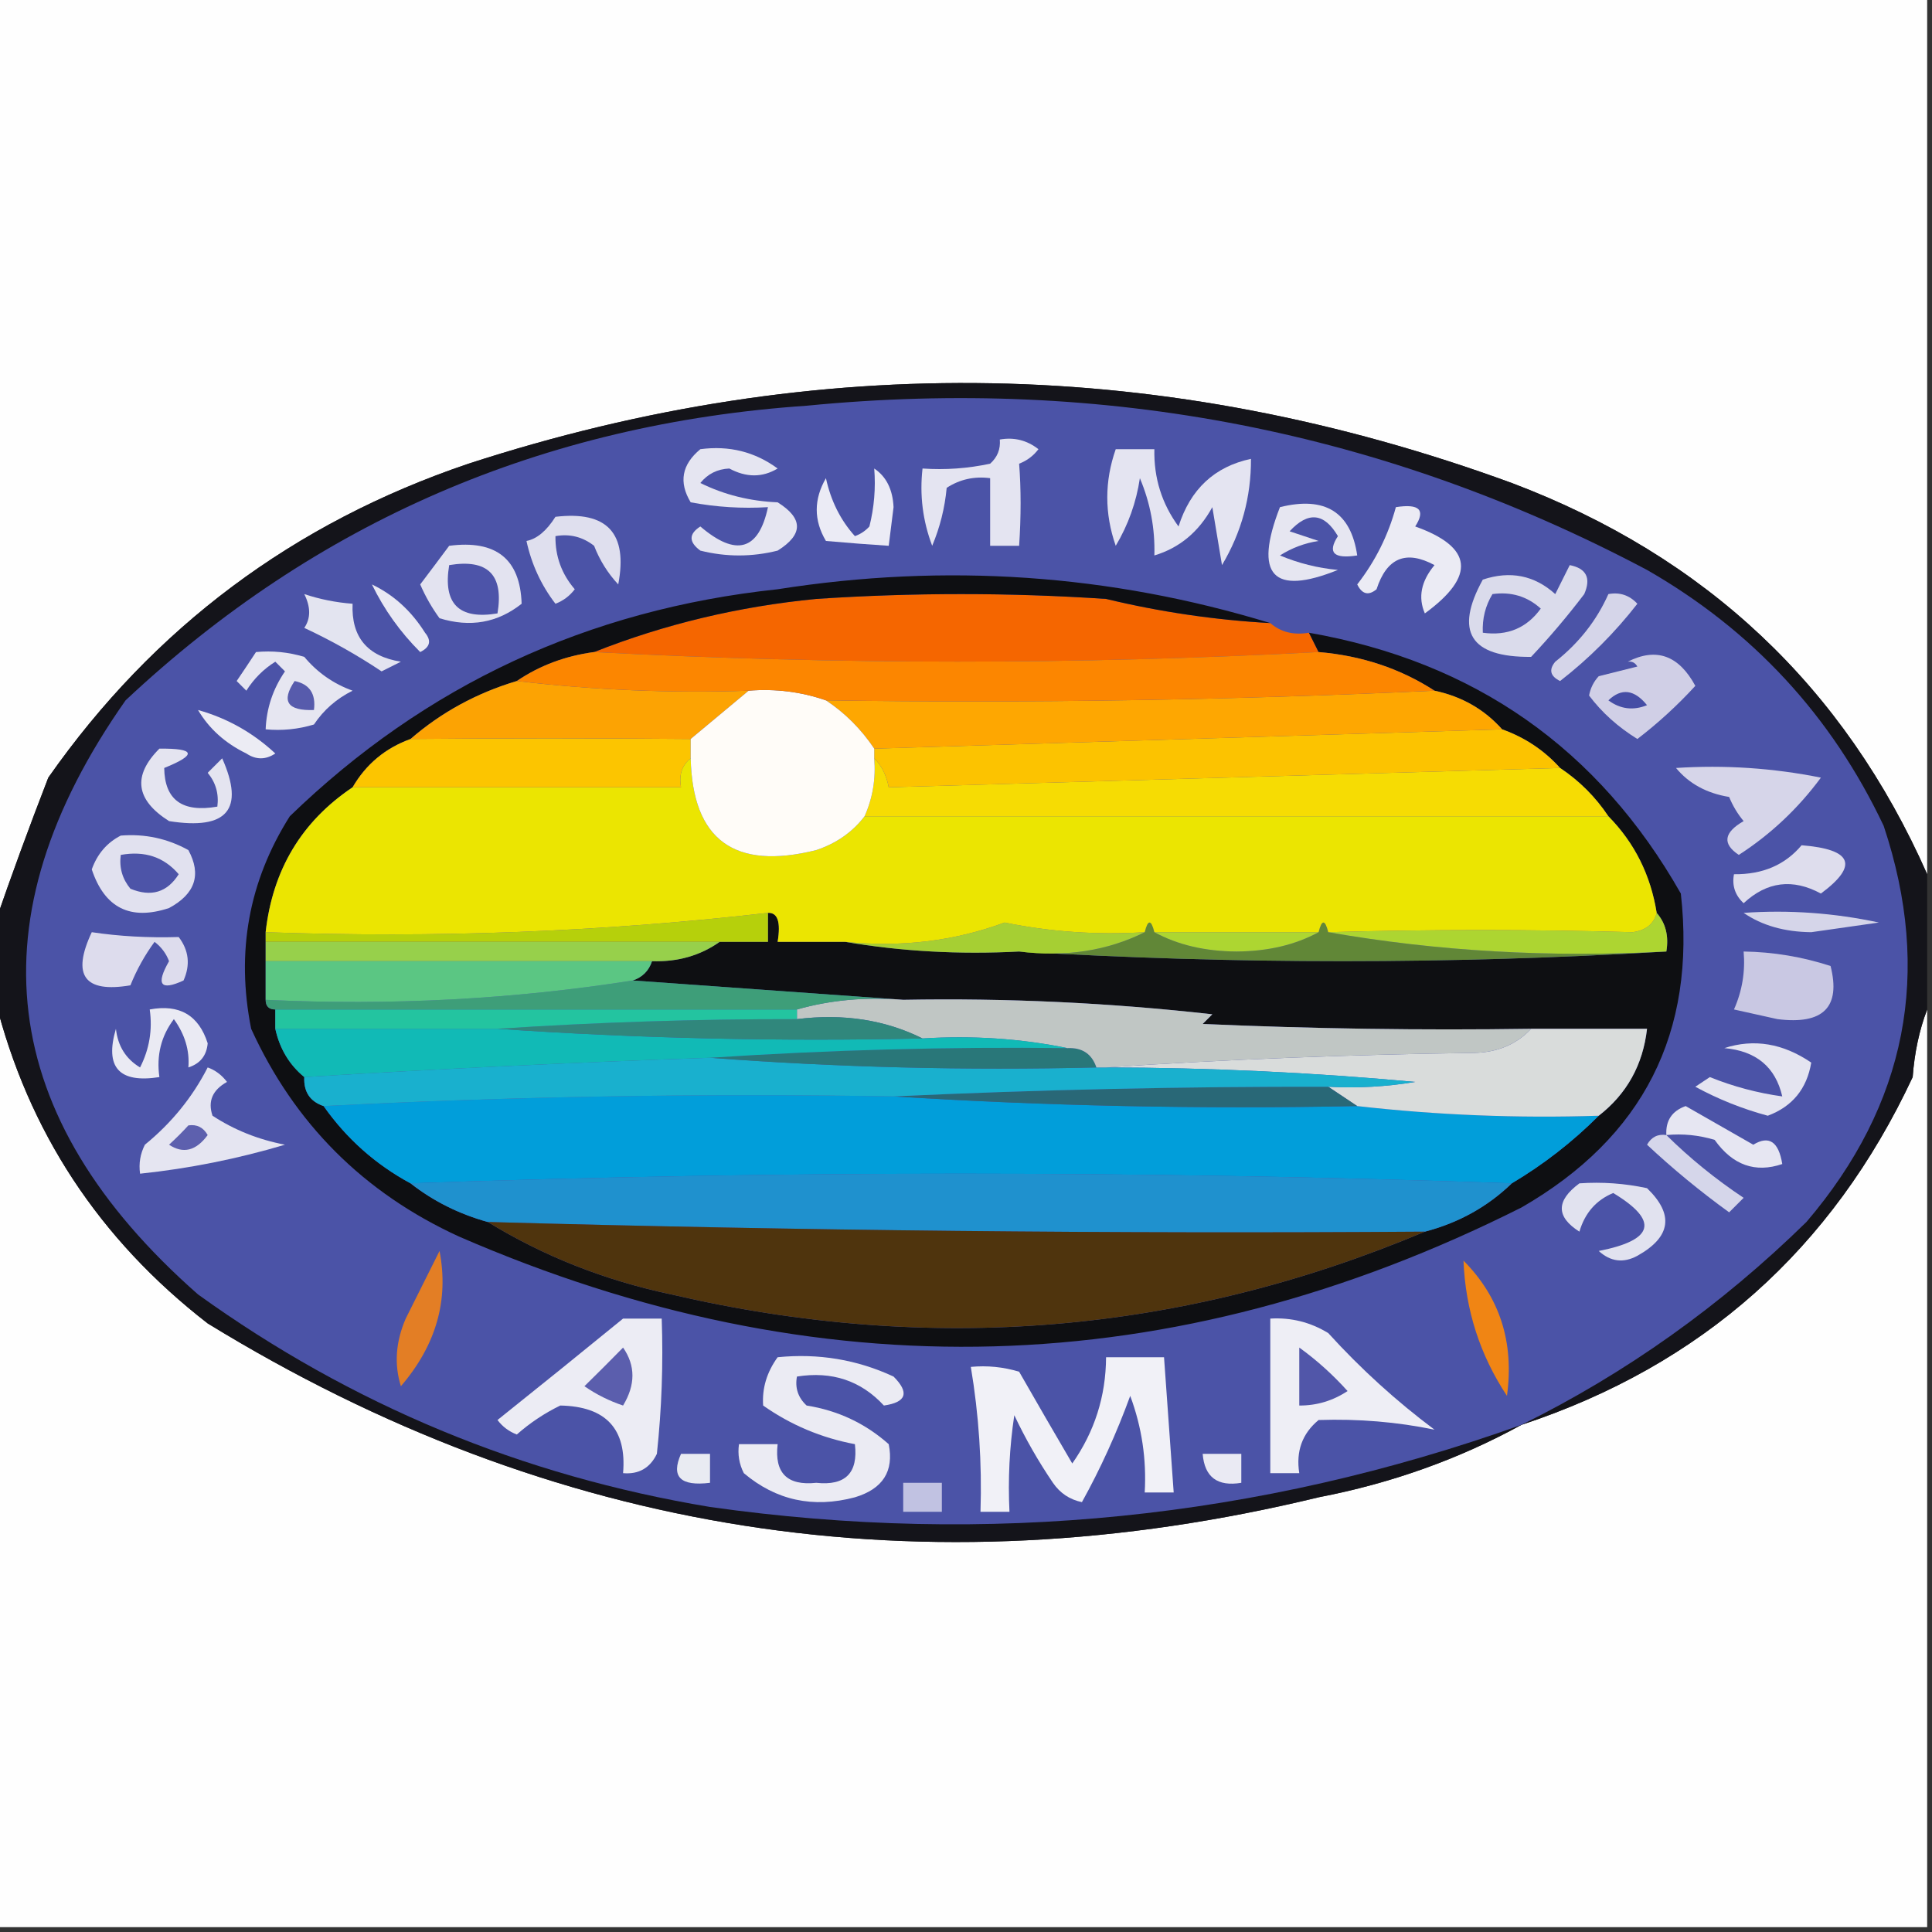 <?xml version="1.0" encoding="UTF-8"?>
<!DOCTYPE svg PUBLIC "-//W3C//DTD SVG 1.1//EN" "http://www.w3.org/Graphics/SVG/1.1/DTD/svg11.dtd">
<svg xmlns="http://www.w3.org/2000/svg" version="1.1" width="200px" height="200px" style="shape-rendering:geometricPrecision; text-rendering:geometricPrecision; image-rendering:optimizeQuality; fill-rule:evenodd; clip-rule:evenodd" xmlns:xlink="http://www.w3.org/1999/xlink">
<rect width="100%" height="100%" fill="#333333" stroke="none"/>
<g><path style="opacity:1" fill="#fefefe" d="M -0.5,-0.5 C 66.167,-0.5 132.833,-0.5 199.5,-0.5C 199.5,29.833 199.5,60.167 199.5,90.5C 190.922,71.094 176.588,57.593 156.5,50C 120.71,36.902 84.71,36.235 48.5,48C 30.396,54.123 15.896,64.956 5,80.5C 3.035,85.571 1.202,90.571 -0.5,95.5C -0.5,63.5 -0.5,31.5 -0.5,-0.5 Z"/></g>
<g><path style="opacity:1" fill="#fefefe" d="M -0.5,103.5 C 2.908,117.106 10.242,128.273 21.5,137C 57.229,158.915 95.562,164.915 136.5,155C 144.028,153.55 151.028,151.05 157.5,147.5C 176.168,141.333 189.668,129.333 198,111.5C 198.186,108.964 198.686,106.631 199.5,104.5C 199.5,136.167 199.5,167.833 199.5,199.5C 132.833,199.5 66.167,199.5 -0.5,199.5C -0.5,167.5 -0.5,135.5 -0.5,103.5 Z"/></g>
<g><path style="opacity:1" fill="#14141a" d="M 199.5,90.5 C 199.5,95.167 199.5,99.833 199.5,104.5C 198.686,106.631 198.186,108.964 198,111.5C 189.668,129.333 176.168,141.333 157.5,147.5C 151.028,151.05 144.028,153.55 136.5,155C 95.562,164.915 57.229,158.915 21.5,137C 10.242,128.273 2.908,117.106 -0.5,103.5C -0.5,100.833 -0.5,98.167 -0.5,95.5C 1.202,90.571 3.035,85.571 5,80.5C 15.896,64.956 30.396,54.123 48.5,48C 84.71,36.235 120.71,36.902 156.5,50C 176.588,57.593 190.922,71.094 199.5,90.5 Z"/></g>
<g><path style="opacity:1" fill="#4b53a7" d="M 157.5,147.5 C 130.27,157.236 102.27,160.069 73.5,156C 54.053,152.771 36.387,145.438 20.5,134C -0.392,115.626 -2.892,95.126 13,72.5C 32.68,54.033 56.18,43.866 83.5,42C 114.395,38.977 143.395,44.644 170.5,59C 181.44,65.273 189.606,74.106 195,85.5C 200.055,100.669 197.389,114.336 187,126.5C 178.174,135.141 168.341,142.141 157.5,147.5 Z"/></g>
<g><path style="opacity:1" fill="#e4e4f0" d="M 178.5,108.5 C 181.576,107.505 184.576,108.005 187.5,110C 187.046,112.715 185.546,114.548 183,115.5C 180.371,114.791 177.871,113.791 175.5,112.5C 176,112.167 176.5,111.833 177,111.5C 179.433,112.479 181.933,113.145 184.5,113.5C 183.795,110.457 181.795,108.79 178.5,108.5 Z"/></g>
<g><path style="opacity:1" fill="#eaeaf3" d="M 15.5,104.5 C 18.572,103.925 20.572,105.091 21.5,108C 21.387,109.28 20.72,110.113 19.5,110.5C 19.64,108.744 19.14,107.078 18,105.5C 16.681,107.25 16.181,109.25 16.5,111.5C 12.323,112.158 10.823,110.492 12,106.5C 12.196,108.286 13.03,109.619 14.5,110.5C 15.466,108.604 15.799,106.604 15.5,104.5 Z"/></g>
<g><path style="opacity:1" fill="#c9c8e3" d="M 180.5,98.5 C 183.568,98.547 186.568,99.047 189.5,100C 190.576,104.263 188.743,106.096 184,105.5C 182.5,105.167 181,104.833 179.5,104.5C 180.348,102.591 180.682,100.591 180.5,98.5 Z"/></g>
<g><path style="opacity:1" fill="#dddced" d="M 9.5,96.5 C 12.356,96.928 15.356,97.095 18.5,97C 19.554,98.388 19.72,99.888 19,101.5C 16.609,102.602 16.109,101.936 17.5,99.5C 17.192,98.692 16.692,98.025 16,97.5C 14.98,98.891 14.147,100.391 13.5,102C 8.728,102.81 7.395,100.977 9.5,96.5 Z"/></g>
<g><path style="opacity:1" fill="#d5d5e9" d="M 180.5,94.5 C 185.214,94.173 189.88,94.507 194.5,95.5C 192.167,95.833 189.833,96.167 187.5,96.5C 184.731,96.471 182.397,95.805 180.5,94.5 Z"/></g>
<g><path style="opacity:1" fill="#dedded" d="M 186.5,87.5 C 191.762,87.92 192.428,89.587 188.5,92.5C 185.58,90.92 182.914,91.253 180.5,93.5C 179.614,92.675 179.281,91.675 179.5,90.5C 182.461,90.536 184.794,89.536 186.5,87.5 Z"/></g>
<g><path style="opacity:1" fill="#e1e1ef" d="M 12.5,86.5 C 14.989,86.298 17.323,86.798 19.5,88C 20.877,90.54 20.21,92.54 17.5,94C 13.496,95.327 10.829,93.994 9.5,90C 10.071,88.401 11.071,87.234 12.5,86.5 Z"/></g>
<g><path style="opacity:1" fill="#4d54a8" d="M 12.5,88.5 C 14.977,88.051 16.977,88.718 18.5,90.5C 17.307,92.384 15.641,92.884 13.5,92C 12.663,90.989 12.33,89.822 12.5,88.5 Z"/></g>
<g><path style="opacity:1" fill="#d6d5e9" d="M 173.5,79.5 C 178.544,79.172 183.544,79.506 188.5,80.5C 186.134,83.701 183.3,86.368 180,88.5C 178.274,87.352 178.441,86.186 180.5,85C 179.874,84.25 179.374,83.416 179,82.5C 176.674,82.12 174.841,81.12 173.5,79.5 Z"/></g>
<g><path style="opacity:1" fill="#e4e4f0" d="M 16.5,77.5 C 20.243,77.459 20.41,78.126 17,79.5C 17.041,82.806 18.874,84.139 22.5,83.5C 22.67,82.178 22.337,81.011 21.5,80C 22,79.5 22.5,79 23,78.5C 25.357,83.793 23.523,85.96 17.5,85C 14.034,82.806 13.7,80.306 16.5,77.5 Z"/></g>
<g><path style="opacity:1" fill="#ececf4" d="M 20.5,73.5 C 23.516,74.343 26.183,75.843 28.5,78C 27.5,78.667 26.5,78.667 25.5,78C 23.308,76.933 21.642,75.433 20.5,73.5 Z"/></g>
<g><path style="opacity:1" fill="#d0cfe6" d="M 168.5,68.5 C 171.456,67.001 173.789,67.834 175.5,71C 173.65,73.018 171.65,74.851 169.5,76.5C 167.485,75.254 165.819,73.754 164.5,72C 164.645,71.228 164.978,70.561 165.5,70C 166.833,69.667 168.167,69.333 169.5,69C 169.272,68.601 168.938,68.435 168.5,68.5 Z"/></g>
<g><path style="opacity:1" fill="#454da5" d="M 166.5,72.5 C 167.849,71.204 169.182,71.37 170.5,73C 169.072,73.579 167.738,73.412 166.5,72.5 Z"/></g>
<g><path style="opacity:1" fill="#e6e6f1" d="M 26.5,67.5 C 28.199,67.34 29.866,67.507 31.5,68C 32.851,69.617 34.518,70.784 36.5,71.5C 34.838,72.327 33.505,73.493 32.5,75C 30.866,75.493 29.199,75.66 27.5,75.5C 27.586,73.323 28.253,71.323 29.5,69.5C 29.167,69.167 28.833,68.833 28.5,68.5C 27.281,69.263 26.281,70.263 25.5,71.5C 25.167,71.167 24.833,70.833 24.5,70.5C 25.192,69.482 25.859,68.482 26.5,67.5 Z"/></g>
<g><path style="opacity:1" fill="#575bac" d="M 30.5,70.5 C 32.048,70.821 32.715,71.821 32.5,73.5C 29.752,73.598 29.086,72.598 30.5,70.5 Z"/></g>
<g><path style="opacity:1" fill="#d5d5e9" d="M 166.5,61.5 C 167.675,61.281 168.675,61.614 169.5,62.5C 167.167,65.5 164.5,68.167 161.5,70.5C 160.479,69.998 160.312,69.332 161,68.5C 163.454,66.559 165.287,64.225 166.5,61.5 Z"/></g>
<g><path style="opacity:1" fill="#dadbeb" d="M 162.5,58.5 C 164.225,58.843 164.725,59.843 164,61.5C 162.285,63.759 160.452,65.926 158.5,68C 152.199,68.052 150.532,65.386 153.5,60C 156.347,59.056 158.847,59.556 161,61.5C 161.513,60.473 162.013,59.473 162.5,58.5 Z"/></g>
<g><path style="opacity:1" fill="#f56600" d="M 131.5,64.5 C 132.568,65.434 133.901,65.768 135.5,65.5C 135.833,66.167 136.167,66.833 136.5,67.5C 111.627,68.819 86.627,68.819 61.5,67.5C 68.79,64.614 76.457,62.781 84.5,62C 94.5,61.333 104.5,61.333 114.5,62C 120.095,63.347 125.762,64.18 131.5,64.5 Z"/></g>
<g><path style="opacity:1" fill="#e3e4f0" d="M 31.5,61.5 C 33.117,62.038 34.784,62.371 36.5,62.5C 36.353,65.943 38.02,67.943 41.5,68.5C 40.833,68.833 40.167,69.167 39.5,69.5C 36.965,67.805 34.298,66.305 31.5,65C 32.171,64.014 32.171,62.847 31.5,61.5 Z"/></g>
<g><path style="opacity:1" fill="#4d54a9" d="M 154.5,61.5 C 156.429,61.231 158.095,61.731 159.5,63C 158.045,65.016 156.045,65.85 153.5,65.5C 153.433,64.041 153.766,62.708 154.5,61.5 Z"/></g>
<g><path style="opacity:1" fill="#e9e9f3" d="M 38.5,60.5 C 40.74,61.568 42.574,63.234 44,65.5C 44.688,66.332 44.521,66.998 43.5,67.5C 41.428,65.432 39.761,63.099 38.5,60.5 Z"/></g>
<g><path style="opacity:1" fill="#e3e3f0" d="M 46.5,56.5 C 51.351,55.868 53.851,57.868 54,62.5C 51.503,64.478 48.669,64.978 45.5,64C 44.707,62.915 44.04,61.748 43.5,60.5C 44.524,59.148 45.524,57.815 46.5,56.5 Z"/></g>
<g><path style="opacity:1" fill="#4d54a9" d="M 46.5,58.5 C 50.5,57.833 52.167,59.5 51.5,63.5C 47.5,64.167 45.833,62.5 46.5,58.5 Z"/></g>
<g><path style="opacity:1" fill="#ebebf4" d="M 144.5,52.5 C 146.942,52.119 147.609,52.786 146.5,54.5C 152.471,56.627 152.804,59.627 147.5,63.5C 146.777,61.836 147.11,60.169 148.5,58.5C 145.554,56.908 143.554,57.742 142.5,61C 141.668,61.688 141.002,61.521 140.5,60.5C 142.372,58.09 143.705,55.423 144.5,52.5 Z"/></g>
<g><path style="opacity:1" fill="#dfdfee" d="M 57.5,53.5 C 62.85,52.863 65.017,55.197 64,60.5C 62.916,59.335 62.083,58.002 61.5,56.5C 60.311,55.571 58.978,55.238 57.5,55.5C 57.472,57.582 58.139,59.416 59.5,61C 58.975,61.692 58.308,62.192 57.5,62.5C 56.024,60.58 55.024,58.413 54.5,56C 55.573,55.793 56.573,54.96 57.5,53.5 Z"/></g>
<g><path style="opacity:1" fill="#e6e6f1" d="M 132.5,52.5 C 137.175,51.34 139.841,53.006 140.5,57.5C 138.058,57.881 137.391,57.214 138.5,55.5C 137.081,53.085 135.415,52.919 133.5,55C 134.5,55.333 135.5,55.667 136.5,56C 135.062,56.219 133.729,56.719 132.5,57.5C 134.423,58.308 136.423,58.808 138.5,59C 131.756,61.715 129.756,59.548 132.5,52.5 Z"/></g>
<g><path style="opacity:1" fill="#ebebf5" d="M 90.5,48.5 C 91.748,49.334 92.415,50.667 92.5,52.5C 92.333,53.833 92.167,55.167 92,56.5C 90.026,56.374 87.859,56.208 85.5,56C 84.231,53.861 84.231,51.695 85.5,49.5C 86.012,51.851 87.012,53.851 88.5,55.5C 89.086,55.291 89.586,54.957 90,54.5C 90.496,52.527 90.662,50.527 90.5,48.5 Z"/></g>
<g><path style="opacity:1" fill="#e5e5f1" d="M 72.5,46.5 C 75.482,46.104 78.149,46.771 80.5,48.5C 78.924,49.446 77.258,49.446 75.5,48.5C 74.263,48.556 73.263,49.056 72.5,50C 74.962,51.216 77.629,51.882 80.5,52C 83.167,53.667 83.167,55.333 80.5,57C 77.833,57.667 75.167,57.667 72.5,57C 71.289,56.107 71.289,55.274 72.5,54.5C 76.206,57.663 78.539,56.996 79.5,52.5C 76.813,52.664 74.146,52.497 71.5,52C 70.243,49.923 70.576,48.09 72.5,46.5 Z"/></g>
<g><path style="opacity:1" fill="#e4e4f1" d="M 115.5,46.5 C 116.833,46.5 118.167,46.5 119.5,46.5C 119.435,49.471 120.269,52.138 122,54.5C 123.226,50.639 125.726,48.306 129.5,47.5C 129.518,51.446 128.518,55.112 126.5,58.5C 126.167,56.5 125.833,54.5 125.5,52.5C 124.101,55.054 122.101,56.72 119.5,57.5C 119.579,54.729 119.079,52.063 118,49.5C 117.624,52.01 116.79,54.343 115.5,56.5C 114.334,53.163 114.334,49.83 115.5,46.5 Z"/></g>
<g><path style="opacity:1" fill="#e4e4f1" d="M 103.5,45.5 C 104.978,45.238 106.311,45.571 107.5,46.5C 106.975,47.192 106.308,47.692 105.5,48C 105.704,50.621 105.704,53.455 105.5,56.5C 104.5,56.5 103.5,56.5 102.5,56.5C 102.5,54.167 102.5,51.833 102.5,49.5C 100.856,49.286 99.356,49.62 98,50.5C 97.808,52.577 97.308,54.577 96.5,56.5C 95.52,53.913 95.187,51.247 95.5,48.5C 97.857,48.663 100.19,48.497 102.5,48C 103.252,47.329 103.586,46.496 103.5,45.5 Z"/></g>
<g><path style="opacity:1" fill="#e5e5f1" d="M 21.5,110.5 C 22.289,110.783 22.956,111.283 23.5,112C 21.993,112.837 21.493,114.004 22,115.5C 24.243,116.971 26.743,117.971 29.5,118.5C 24.593,119.963 19.593,120.963 14.5,121.5C 14.351,120.448 14.517,119.448 15,118.5C 17.759,116.249 19.925,113.582 21.5,110.5 Z"/></g>
<g><path style="opacity:1" fill="#5d60ae" d="M 19.5,116.5 C 20.376,116.369 21.043,116.702 21.5,117.5C 20.295,119.138 18.962,119.471 17.5,118.5C 18.243,117.818 18.909,117.151 19.5,116.5 Z"/></g>
<g><path style="opacity:1" fill="#d5d6ea" d="M 172.5,117.5 C 174.913,119.887 177.58,122.054 180.5,124C 180,124.5 179.5,125 179,125.5C 175.996,123.326 173.163,120.992 170.5,118.5C 170.957,117.702 171.624,117.369 172.5,117.5 Z"/></g>
<g><path style="opacity:1" fill="#e6e6f2" d="M 172.5,117.5 C 172.415,116.005 173.081,115.005 174.5,114.5C 176.833,115.833 179.167,117.167 181.5,118.5C 183.123,117.509 184.123,118.176 184.5,120.5C 181.697,121.45 179.364,120.616 177.5,118C 175.866,117.506 174.199,117.34 172.5,117.5 Z"/></g>
<g><path style="opacity:1" fill="#0e0f12" d="M 131.5,64.5 C 125.762,64.18 120.095,63.347 114.5,62C 104.5,61.333 94.5,61.333 84.5,62C 76.457,62.781 68.79,64.614 61.5,67.5C 58.514,67.903 55.848,68.903 53.5,70.5C 49.345,71.742 45.678,73.742 42.5,76.5C 39.891,77.443 37.891,79.11 36.5,81.5C 31.225,85.038 28.225,90.038 27.5,96.5C 27.5,96.833 27.5,97.167 27.5,97.5C 27.5,98.167 27.5,98.833 27.5,99.5C 27.5,100.833 27.5,102.167 27.5,103.5C 27.5,104.167 27.833,104.5 28.5,104.5C 28.5,105.167 28.5,105.833 28.5,106.5C 28.953,108.565 29.953,110.232 31.5,111.5C 31.427,113.027 32.094,114.027 33.5,114.5C 35.88,117.881 38.88,120.547 42.5,122.5C 44.849,124.341 47.515,125.674 50.5,126.5C 56.275,130.044 62.608,132.544 69.5,134C 96.363,140.254 122.363,138.088 147.5,127.5C 150.992,126.59 153.992,124.924 156.5,122.5C 159.792,120.542 162.792,118.209 165.5,115.5C 168.405,113.244 170.072,110.244 170.5,106.5C 166.5,106.5 162.5,106.5 158.5,106.5C 147.162,106.667 135.828,106.5 124.5,106C 124.833,105.667 125.167,105.333 125.5,105C 114.867,103.805 104.2,103.305 93.5,103.5C 84.167,102.833 74.833,102.167 65.5,101.5C 66.5,101.167 67.167,100.5 67.5,99.5C 70.152,99.591 72.486,98.924 74.5,97.5C 76.167,97.5 77.833,97.5 79.5,97.5C 79.5,96.5 79.5,95.5 79.5,94.5C 80.507,94.452 80.84,95.452 80.5,97.5C 82.833,97.5 85.167,97.5 87.5,97.5C 93.31,98.49 99.31,98.823 105.5,98.5C 127.833,99.833 150.167,99.833 172.5,98.5C 172.768,96.901 172.434,95.568 171.5,94.5C 170.873,90.58 169.207,87.247 166.5,84.5C 165.167,82.5 163.5,80.833 161.5,79.5C 159.853,77.674 157.853,76.34 155.5,75.5C 153.65,73.428 151.317,72.095 148.5,71.5C 144.96,69.209 140.96,67.875 136.5,67.5C 136.167,66.833 135.833,66.167 135.5,65.5C 152.644,68.496 165.478,77.496 174,92.5C 175.611,106.902 170.111,117.736 157.5,125C 121.333,143.166 84.666,144.166 47.5,128C 37.641,123.475 30.475,116.308 26,106.5C 24.416,98.555 25.75,91.222 30,84.5C 44.025,70.922 60.859,63.089 80.5,61C 97.906,58.263 114.906,59.43 131.5,64.5 Z"/></g>
<g><path style="opacity:1" fill="#019eda" d="M 92.5,113.5 C 108.325,114.496 124.325,114.83 140.5,114.5C 148.779,115.44 157.112,115.773 165.5,115.5C 162.792,118.209 159.792,120.542 156.5,122.5C 118.402,121.171 80.402,121.171 42.5,122.5C 38.88,120.547 35.88,117.881 33.5,114.5C 52.993,113.503 72.66,113.17 92.5,113.5 Z"/></g>
<g><path style="opacity:1" fill="#d9dcdb" d="M 158.5,106.5 C 162.5,106.5 166.5,106.5 170.5,106.5C 170.072,110.244 168.405,113.244 165.5,115.5C 157.112,115.773 148.779,115.44 140.5,114.5C 139.5,113.833 138.5,113.167 137.5,112.5C 140.518,112.665 143.518,112.498 146.5,112C 135.854,111.02 125.187,110.52 114.5,110.5C 126.993,109.669 139.66,109.169 152.5,109C 154.974,108.963 156.974,108.13 158.5,106.5 Z"/></g>
<g><path style="opacity:1" fill="#296877" d="M 137.5,112.5 C 138.5,113.167 139.5,113.833 140.5,114.5C 124.325,114.83 108.325,114.496 92.5,113.5C 107.49,112.801 122.49,112.468 137.5,112.5 Z"/></g>
<g><path style="opacity:1" fill="#19b0ce" d="M 73.5,109.5 C 86.656,110.496 99.99,110.829 113.5,110.5C 113.833,110.5 114.167,110.5 114.5,110.5C 125.187,110.52 135.854,111.02 146.5,112C 143.518,112.498 140.518,112.665 137.5,112.5C 122.49,112.468 107.49,112.801 92.5,113.5C 72.66,113.17 52.993,113.503 33.5,114.5C 32.094,114.027 31.427,113.027 31.5,111.5C 45.337,110.654 59.337,109.987 73.5,109.5 Z"/></g>
<g><path style="opacity:1" fill="#297779" d="M 110.5,108.5 C 112.027,108.427 113.027,109.094 113.5,110.5C 99.99,110.829 86.656,110.496 73.5,109.5C 85.815,108.685 98.148,108.351 110.5,108.5 Z"/></g>
<g><path style="opacity:1" fill="#c0c6c4" d="M 93.5,103.5 C 104.2,103.305 114.867,103.805 125.5,105C 125.167,105.333 124.833,105.667 124.5,106C 135.828,106.5 147.162,106.667 158.5,106.5C 156.974,108.13 154.974,108.963 152.5,109C 139.66,109.169 126.993,109.669 114.5,110.5C 114.167,110.5 113.833,110.5 113.5,110.5C 113.027,109.094 112.027,108.427 110.5,108.5C 105.695,107.513 100.695,107.179 95.5,107.5C 91.627,105.57 87.294,104.903 82.5,105.5C 82.5,105.167 82.5,104.833 82.5,104.5C 85.962,103.518 89.629,103.185 93.5,103.5 Z"/></g>
<g><path style="opacity:1" fill="#11bab6" d="M 28.5,106.5 C 36.167,106.5 43.833,106.5 51.5,106.5C 65.99,107.496 80.657,107.829 95.5,107.5C 100.695,107.179 105.695,107.513 110.5,108.5C 98.148,108.351 85.815,108.685 73.5,109.5C 59.337,109.987 45.337,110.654 31.5,111.5C 29.953,110.232 28.953,108.565 28.5,106.5 Z"/></g>
<g><path style="opacity:1" fill="#30877c" d="M 82.5,105.5 C 87.294,104.903 91.627,105.57 95.5,107.5C 80.657,107.829 65.99,107.496 51.5,106.5C 61.819,105.818 72.153,105.485 82.5,105.5 Z"/></g>
<g><path style="opacity:1" fill="#23c4a0" d="M 28.5,104.5 C 46.5,104.5 64.5,104.5 82.5,104.5C 82.5,104.833 82.5,105.167 82.5,105.5C 72.153,105.485 61.819,105.818 51.5,106.5C 43.833,106.5 36.167,106.5 28.5,106.5C 28.5,105.833 28.5,105.167 28.5,104.5 Z"/></g>
<g><path style="opacity:1" fill="#3e9e79" d="M 65.5,101.5 C 74.833,102.167 84.167,102.833 93.5,103.5C 89.629,103.185 85.962,103.518 82.5,104.5C 64.5,104.5 46.5,104.5 28.5,104.5C 27.833,104.5 27.5,104.167 27.5,103.5C 40.415,104.117 53.082,103.45 65.5,101.5 Z"/></g>
<g><path style="opacity:1" fill="#5bc683" d="M 27.5,99.5 C 40.833,99.5 54.167,99.5 67.5,99.5C 67.167,100.5 66.5,101.167 65.5,101.5C 53.082,103.45 40.415,104.117 27.5,103.5C 27.5,102.167 27.5,100.833 27.5,99.5 Z"/></g>
<g><path style="opacity:1" fill="#618737" d="M 119.5,96.5 C 121.915,97.814 124.748,98.481 128,98.5C 131.252,98.481 134.085,97.814 136.5,96.5C 136.833,95.167 137.167,95.167 137.5,96.5C 148.785,98.478 160.452,99.145 172.5,98.5C 150.167,99.833 127.833,99.833 105.5,98.5C 110.294,99.097 114.627,98.43 118.5,96.5C 118.833,95.167 119.167,95.167 119.5,96.5 Z"/></g>
<g><path style="opacity:1" fill="#97d04b" d="M 27.5,97.5 C 43.167,97.5 58.833,97.5 74.5,97.5C 72.486,98.924 70.152,99.591 67.5,99.5C 54.167,99.5 40.833,99.5 27.5,99.5C 27.5,98.833 27.5,98.167 27.5,97.5 Z"/></g>
<g><path style="opacity:1" fill="#add531" d="M 171.5,94.5 C 172.434,95.568 172.768,96.901 172.5,98.5C 160.452,99.145 148.785,98.478 137.5,96.5C 148.012,96.207 158.512,96.207 169,96.5C 170.376,96.316 171.209,95.649 171.5,94.5 Z"/></g>
<g><path style="opacity:1" fill="#add631" d="M 119.5,96.5 C 125.167,96.5 130.833,96.5 136.5,96.5C 134.085,97.814 131.252,98.481 128,98.5C 124.748,98.481 121.915,97.814 119.5,96.5 Z"/></g>
<g><path style="opacity:1" fill="#a6cf33" d="M 118.5,96.5 C 114.627,98.43 110.294,99.097 105.5,98.5C 99.31,98.823 93.31,98.49 87.5,97.5C 93.303,98.087 98.803,97.42 104,95.5C 108.737,96.469 113.57,96.802 118.5,96.5 Z"/></g>
<g><path style="opacity:1" fill="#b6d00b" d="M 79.5,94.5 C 79.5,95.5 79.5,96.5 79.5,97.5C 77.833,97.5 76.167,97.5 74.5,97.5C 58.833,97.5 43.167,97.5 27.5,97.5C 27.5,97.167 27.5,96.833 27.5,96.5C 45.071,97.131 62.404,96.464 79.5,94.5 Z"/></g>
<g><path style="opacity:1" fill="#ebe501" d="M 71.5,78.5 C 71.696,86.955 76.029,90.122 84.5,88C 86.584,87.303 88.251,86.136 89.5,84.5C 115.167,84.5 140.833,84.5 166.5,84.5C 169.207,87.247 170.873,90.58 171.5,94.5C 171.209,95.649 170.376,96.316 169,96.5C 158.512,96.207 148.012,96.207 137.5,96.5C 137.167,95.167 136.833,95.167 136.5,96.5C 130.833,96.5 125.167,96.5 119.5,96.5C 119.167,95.167 118.833,95.167 118.5,96.5C 113.57,96.802 108.737,96.469 104,95.5C 98.803,97.42 93.303,98.087 87.5,97.5C 85.167,97.5 82.833,97.5 80.5,97.5C 80.84,95.452 80.507,94.452 79.5,94.5C 62.404,96.464 45.071,97.131 27.5,96.5C 28.225,90.038 31.225,85.038 36.5,81.5C 47.833,81.5 59.167,81.5 70.5,81.5C 70.263,80.209 70.596,79.209 71.5,78.5 Z"/></g>
<g><path style="opacity:1" fill="#f6dc03" d="M 90.5,78.5 C 91.268,79.263 91.768,80.263 92,81.5C 115.167,80.828 138.333,80.162 161.5,79.5C 163.5,80.833 165.167,82.5 166.5,84.5C 140.833,84.5 115.167,84.5 89.5,84.5C 90.341,82.621 90.675,80.621 90.5,78.5 Z"/></g>
<g><path style="opacity:1" fill="#fcc500" d="M 71.5,76.5 C 71.5,77.167 71.5,77.833 71.5,78.5C 70.596,79.209 70.263,80.209 70.5,81.5C 59.167,81.5 47.833,81.5 36.5,81.5C 37.891,79.11 39.891,77.443 42.5,76.5C 51.987,76.409 61.654,76.409 71.5,76.5 Z"/></g>
<g><path style="opacity:1" fill="#fcc300" d="M 155.5,75.5 C 157.853,76.34 159.853,77.674 161.5,79.5C 138.333,80.162 115.167,80.828 92,81.5C 91.768,80.263 91.268,79.263 90.5,78.5C 90.5,78.167 90.5,77.833 90.5,77.5C 112.167,76.833 133.833,76.167 155.5,75.5 Z"/></g>
<g><path style="opacity:1" fill="#fea701" d="M 148.5,71.5 C 151.317,72.095 153.65,73.428 155.5,75.5C 133.833,76.167 112.167,76.833 90.5,77.5C 89.139,75.473 87.473,73.806 85.5,72.5C 106.546,72.811 127.546,72.477 148.5,71.5 Z"/></g>
<g><path style="opacity:1" fill="#fca303" d="M 53.5,70.5 C 61.445,71.437 69.445,71.77 77.5,71.5C 75.5,73.167 73.5,74.833 71.5,76.5C 61.654,76.409 51.987,76.409 42.5,76.5C 45.678,73.742 49.345,71.742 53.5,70.5 Z"/></g>
<g><path style="opacity:1" fill="#fffcf8" d="M 77.5,71.5 C 80.279,71.279 82.945,71.612 85.5,72.5C 87.473,73.806 89.139,75.473 90.5,77.5C 90.5,77.833 90.5,78.167 90.5,78.5C 90.675,80.621 90.341,82.621 89.5,84.5C 88.251,86.136 86.584,87.303 84.5,88C 76.029,90.122 71.696,86.955 71.5,78.5C 71.5,77.833 71.5,77.167 71.5,76.5C 73.5,74.833 75.5,73.167 77.5,71.5 Z"/></g>
<g><path style="opacity:1" fill="#fc8600" d="M 61.5,67.5 C 86.627,68.819 111.627,68.819 136.5,67.5C 140.96,67.875 144.96,69.209 148.5,71.5C 127.546,72.477 106.546,72.811 85.5,72.5C 82.945,71.612 80.279,71.279 77.5,71.5C 69.445,71.77 61.445,71.437 53.5,70.5C 55.848,68.903 58.514,67.903 61.5,67.5 Z"/></g>
<g><path style="opacity:1" fill="#e1e2ef" d="M 163.5,122.5 C 165.857,122.337 168.19,122.503 170.5,123C 173.319,125.72 172.986,128.053 169.5,130C 168.056,130.781 166.723,130.614 165.5,129.5C 171.257,128.373 171.757,126.373 167,123.5C 165.235,124.232 164.068,125.565 163.5,127.5C 161.07,125.963 161.07,124.296 163.5,122.5 Z"/></g>
<g><path style="opacity:1" fill="#1f91ce" d="M 156.5,122.5 C 153.992,124.924 150.992,126.59 147.5,127.5C 115.157,127.73 82.823,127.397 50.5,126.5C 47.515,125.674 44.849,124.341 42.5,122.5C 80.402,121.171 118.402,121.171 156.5,122.5 Z"/></g>
<g><path style="opacity:1" fill="#4f340d" d="M 50.5,126.5 C 82.823,127.397 115.157,127.73 147.5,127.5C 122.363,138.088 96.363,140.254 69.5,134C 62.608,132.544 56.275,130.044 50.5,126.5 Z"/></g>
<g><path style="opacity:1" fill="#ececf4" d="M 64.5,136.5 C 65.833,136.5 67.167,136.5 68.5,136.5C 68.666,141.179 68.499,145.845 68,150.5C 67.29,151.973 66.124,152.64 64.5,152.5C 64.893,147.922 62.726,145.589 58,145.5C 56.374,146.289 54.874,147.289 53.5,148.5C 52.692,148.192 52.025,147.692 51.5,147C 55.903,143.481 60.237,139.981 64.5,136.5 Z"/></g>
<g><path style="opacity:1" fill="#eeeef5" d="M 131.5,136.5 C 133.655,136.372 135.655,136.872 137.5,138C 140.867,141.703 144.534,145.036 148.5,148C 144.622,147.196 140.622,146.863 136.5,147C 134.808,148.401 134.141,150.234 134.5,152.5C 133.5,152.5 132.5,152.5 131.5,152.5C 131.5,147.167 131.5,141.833 131.5,136.5 Z"/></g>
<g><path style="opacity:1" fill="#e37e25" d="M 45.5,129.5 C 46.481,134.588 45.148,139.255 41.5,143.5C 40.794,141.234 40.961,138.901 42,136.5C 43.18,134.14 44.347,131.807 45.5,129.5 Z"/></g>
<g><path style="opacity:1" fill="#f08514" d="M 151.5,130.5 C 155.261,134.285 156.761,138.952 156,144.5C 153.2,140.267 151.7,135.601 151.5,130.5 Z"/></g>
<g><path style="opacity:1" fill="#ebebf3" d="M 80.5,140.5 C 84.722,140.078 88.722,140.745 92.5,142.5C 94.167,144.167 93.833,145.167 91.5,145.5C 89.122,142.924 86.122,141.924 82.5,142.5C 82.281,143.675 82.614,144.675 83.5,145.5C 86.743,146.015 89.576,147.348 92,149.5C 92.561,152.298 91.394,154.131 88.5,155C 84.171,156.151 80.338,155.318 77,152.5C 76.517,151.552 76.35,150.552 76.5,149.5C 77.833,149.5 79.167,149.5 80.5,149.5C 80.155,152.488 81.488,153.821 84.5,153.5C 87.512,153.821 88.845,152.488 88.5,149.5C 85.032,148.848 81.865,147.515 79,145.5C 78.878,143.718 79.378,142.052 80.5,140.5 Z"/></g>
<g><path style="opacity:1" fill="#f1f1f7" d="M 114.5,140.5 C 116.5,140.5 118.5,140.5 120.5,140.5C 120.833,145.167 121.167,149.833 121.5,154.5C 120.5,154.5 119.5,154.5 118.5,154.5C 118.699,151.059 118.199,147.726 117,144.5C 115.579,148.392 113.912,152.059 112,155.5C 110.739,155.241 109.739,154.574 109,153.5C 107.478,151.259 106.145,148.926 105,146.5C 104.502,149.817 104.335,153.15 104.5,156.5C 103.5,156.5 102.5,156.5 101.5,156.5C 101.663,151.453 101.329,146.453 100.5,141.5C 102.199,141.34 103.866,141.506 105.5,142C 107.301,145.147 109.134,148.313 111,151.5C 113.311,148.208 114.477,144.542 114.5,140.5 Z"/></g>
<g><path style="opacity:1" fill="#5b5ead" d="M 64.5,139.5 C 65.793,141.364 65.793,143.364 64.5,145.5C 63.069,145.023 61.736,144.357 60.5,143.5C 61.867,142.16 63.2,140.827 64.5,139.5 Z"/></g>
<g><path style="opacity:1" fill="#5156a9" d="M 134.5,139.5 C 136.296,140.793 137.963,142.293 139.5,144C 137.975,145.009 136.308,145.509 134.5,145.5C 134.5,143.5 134.5,141.5 134.5,139.5 Z"/></g>
<g><path style="opacity:1" fill="#e9ebf2" d="M 70.5,150.5 C 71.5,150.5 72.5,150.5 73.5,150.5C 73.5,151.5 73.5,152.5 73.5,153.5C 70.433,153.879 69.433,152.879 70.5,150.5 Z"/></g>
<g><path style="opacity:1" fill="#eaeaf3" d="M 124.5,150.5 C 125.833,150.5 127.167,150.5 128.5,150.5C 128.5,151.5 128.5,152.5 128.5,153.5C 126.027,153.912 124.694,152.912 124.5,150.5 Z"/></g>
<g><path style="opacity:1" fill="#c1c2e2" d="M 93.5,153.5 C 94.833,153.5 96.167,153.5 97.5,153.5C 97.5,154.5 97.5,155.5 97.5,156.5C 96.167,156.5 94.833,156.5 93.5,156.5C 93.5,155.5 93.5,154.5 93.5,153.5 Z"/></g>
</svg>

